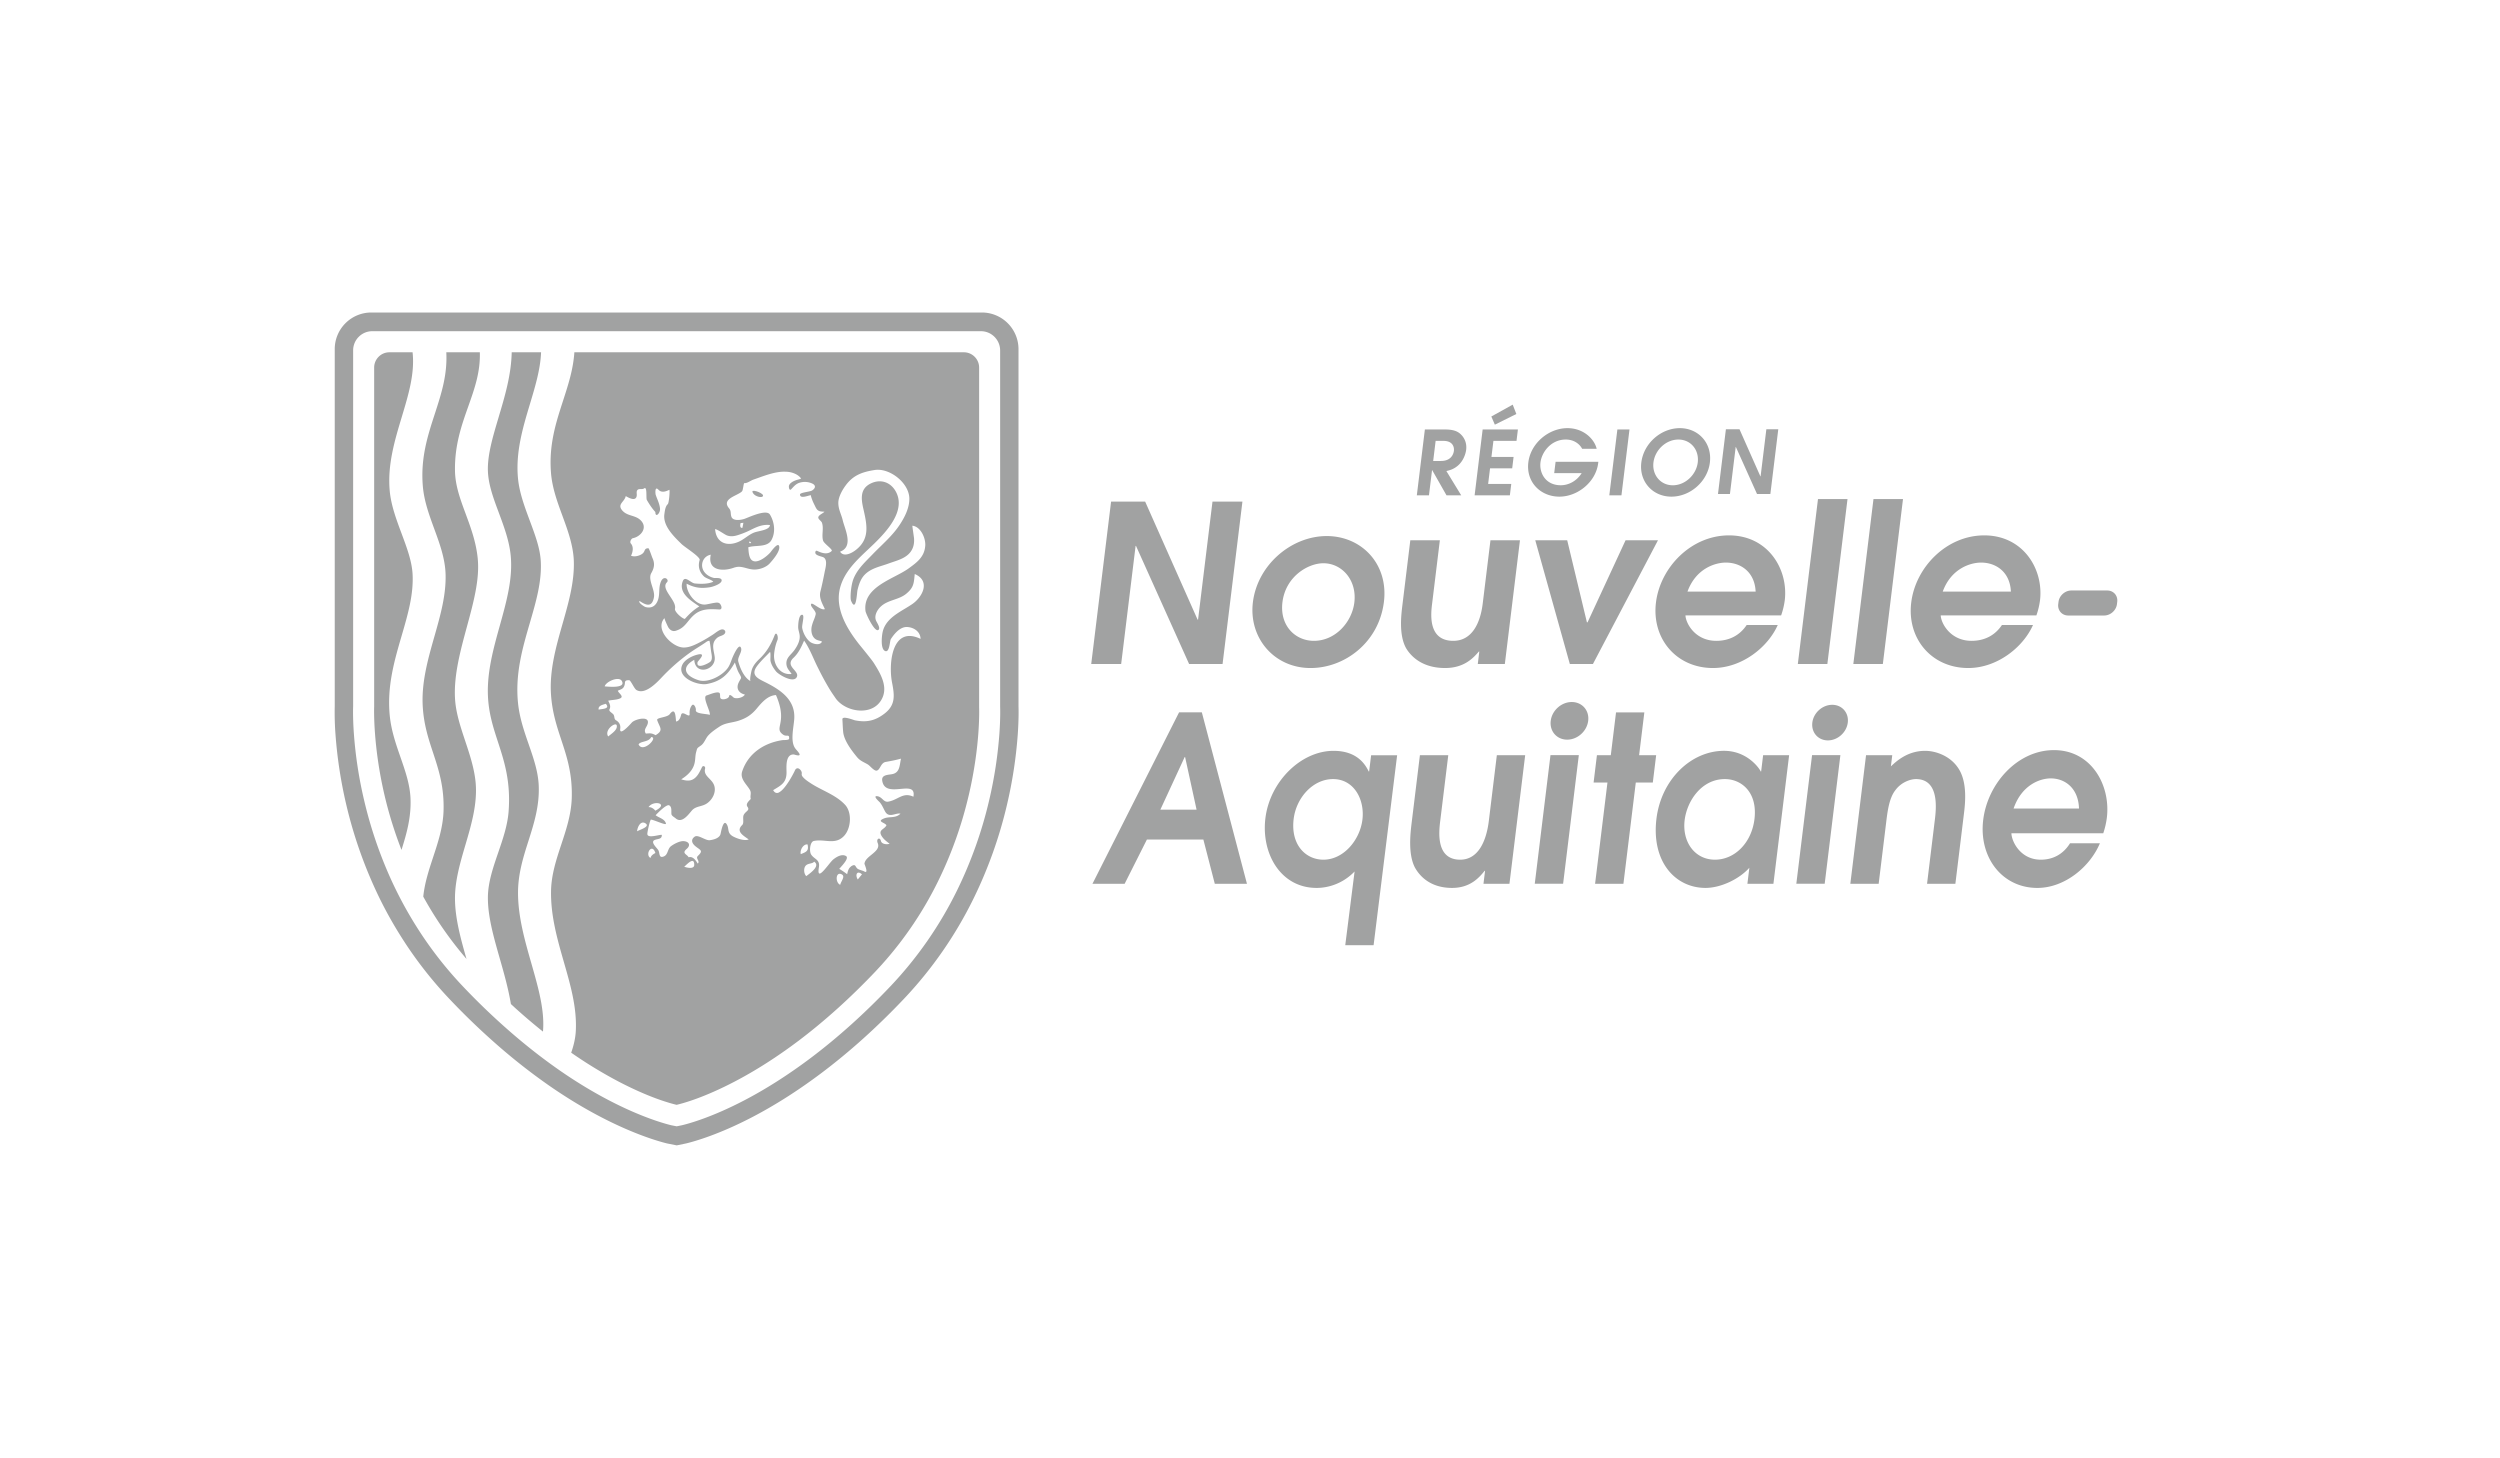<?xml version="1.0" encoding="UTF-8"?> <svg xmlns="http://www.w3.org/2000/svg" width="240" height="140" fill="none"><path d="M73.213 47.664c-.18.167-.94-.074-.98-.48-.023-.24 1.267.216.98.48Z" fill="#A1A2A2"></path><path fill-rule="evenodd" clip-rule="evenodd" d="m54.13 92.352-.003-.011c-.621-2.166-1.263-4.404-1.227-6.784.022-1.574.51-3.057.985-4.493l.002-.006c.465-1.404.945-2.857 1-4.41.079-2.34-.471-4.008-1.004-5.62l-.004-.013c-.424-1.286-.862-2.617-.98-4.294-.169-2.352.48-4.636 1.108-6.843l.001-.005c.588-2.068 1.143-4.021 1.078-6.02-.054-1.494-.578-2.927-1.086-4.315l-.003-.009c-.483-1.314-.982-2.672-1.1-4.106-.223-2.703.475-4.856 1.152-6.94l.002-.007c.502-1.546.977-3.01 1.087-4.656h37.395c.806 0 1.462.66 1.462 1.468v32.605c.006.146.132 3.644-1.001 8.471a38.606 38.606 0 0 1-2.932 8.223 35.148 35.148 0 0 1-6.027 8.684c-2.405 2.534-4.902 4.782-7.425 6.681-2.03 1.526-4.075 2.83-6.081 3.878-2.878 1.505-4.829 2.057-5.573 2.234-.752-.179-2.716-.737-5.604-2.25a42.886 42.886 0 0 1-4.518-2.756c.27-.769.415-1.467.445-2.126.104-2.22-.505-4.339-1.149-6.58ZM87.565 58c1.005-.683 1.797-2.224.25-2.895l-.013.133c-.077.805-.114 1.19-.803 1.762-.342.283-.755.427-1.17.57-.458.16-.917.318-1.283.666-.33.31-.643.862-.451 1.33.017.044.05.106.09.18.117.213.282.515.191.668-.323.517-1.263-1.515-1.288-1.75-.22-1.743 1.416-2.6 2.847-3.348.485-.253.946-.495 1.303-.754.806-.587 1.504-1.097 1.586-2.17.055-.708-.421-1.832-1.235-1.924-.012-.001.042.377.09.713.034.234.064.447.068.497.034.47-.046.915-.335 1.304-.4.537-1.053.756-1.676.965-.146.049-.29.097-.429.149-.19.07-.382.13-.574.192-.632.201-1.256.4-1.733.897-.375.389-.553.934-.678 1.449a3.192 3.192 0 0 0-.04.31c-.064.597-.18 1.695-.583.721-.095-.23-.022-1.382.21-2.03.317-.85.946-1.49 1.563-2.117l.322-.33c.243-.252.492-.495.74-.736.662-.647 1.315-1.283 1.84-2.078.48-.725.926-1.61.924-2.5-.006-1.499-1.885-2.983-3.335-2.753-1.17.184-2.048.487-2.772 1.469-.33.444-.718 1.127-.712 1.702.004.4.118.724.237 1.06.068.191.137.386.188.601.037.158.097.343.161.54.288.892.668 2.067-.417 2.467.328.529 1.055.174 1.44-.11 1.446-1.074 1.153-2.434.8-3.983-.223-.971-.347-1.939.7-2.452.932-.454 1.88-.15 2.388.734 1.047 1.83-.842 3.852-2.04 5.026-.196.19-.396.378-.597.568-1.13 1.063-2.286 2.152-2.69 3.682-.52 1.98.644 3.92 1.808 5.401l.277.342c.383.471.975 1.2 1.153 1.477.583.925 1.297 2.103.874 3.223-.734 1.921-3.442 1.589-4.486.24-.046-.06-.09-.125-.133-.19l-.054-.08-.012-.014c-.006-.01-.012-.02-.02-.03a11.375 11.375 0 0 1-.538-.84l-.024-.04-.044-.076-.026-.043-.013-.023a25.853 25.853 0 0 1-.837-1.566 19.07 19.07 0 0 1-.455-.96c-.277-.614-.56-1.241-.925-1.746-.27.616-.52 1.181-1.02 1.652-.506.48-.214.821.059 1.142.206.241.4.47.239.737-.343.565-1.737-.276-1.978-.583-.236-.296-.463-.65-.531-1.03a2.049 2.049 0 0 1-.001-.269c.006-.233.014-.527-.045-.56-.11.116-.226.235-.344.355-.328.332-.67.68-.926 1.037-.572.82.068 1.138.731 1.468l.07.035.056.028c1.512.761 2.886 1.72 2.74 3.552-.013.17-.038.362-.064.564-.081.624-.175 1.35-.01 1.863.083.263.193.387.318.53.067.076.139.157.213.268.236.35-.25.21-.43.156a.507.507 0 0 0-.064-.016c-.744-.035-.718.991-.703 1.556l.003.21c-.015.895-.472 1.17-1.101 1.548l-.184.111.048.075s.09.156.255.19h.006l.004.002a.37.37 0 0 0 .266-.06l.008-.006c.622-.333 1.394-1.847 1.486-2.055.151-.387.47-.265.628.034.057.111.05.182.044.249-.008.094-.017.181.161.366.2.214.473.394.718.554.376.246.785.455 1.195.664.756.387 1.517.776 2.094 1.402.674.74.568 2.235-.086 2.957-.55.603-1.163.55-1.81.492-.36-.032-.73-.064-1.106.014-.387.08-.462 1.012-.257 1.312.107.16.24.264.366.361.243.19.455.354.372.857-.192 1.136.389.42.89-.198.202-.25.391-.483.512-.573.303-.24.808-.54 1.199-.312.304.177-.26.8-.532 1.102-.05.056-.091.1-.114.13.263.158.508.324.757.512l.008-.033c.059-.25.114-.487.304-.66a.232.232 0 0 0 .013-.01l.013-.012.007-.007.015-.014a.309.309 0 0 1 .063-.049c.281-.159.339-.065.42.069.037.06.078.127.147.183.073.062.214.108.355.154.116.037.231.075.309.121.356.2.14-.379.046-.634-.023-.062-.04-.105-.038-.113.033-.342.355-.605.674-.864.402-.329.8-.652.596-1.125-.171-.403.214-.611.311-.2.078.33.59.358.834.272l-.053-.04c-.26-.198-.513-.39-.693-.67-.21-.33-.137-.494.008-.63a2.358 2.358 0 0 1 .133-.107c.116-.09.239-.186.302-.332-.06-.094-.19-.165-.309-.23-.233-.126-.417-.226.088-.427.193-.078.4-.094.606-.11.336-.027.674-.053.961-.343-.157-.04-.34.006-.527.053-.346.087-.706.177-.947-.261-.051-.09-.099-.185-.146-.28-.113-.223-.227-.448-.39-.628l-.024-.023c-.115-.108-.593-.558-.242-.542.252.015.406.157.55.29.16.147.308.284.563.235.338-.061.614-.2.874-.33.467-.234.885-.444 1.53-.14.165-.877-.488-.817-1.228-.75-.76.07-1.61.147-1.762-.769-.09-.502.347-.563.763-.62l.14-.021c.656-.1.74-.61.827-1.133.018-.112.037-.224.061-.333l-.004-.028c-.487.136-.96.226-1.452.312-.269.045-.4.27-.52.475-.1.17-.191.328-.348.36-.169.035-.41-.195-.604-.38a1.796 1.796 0 0 0-.227-.198c-.11-.067-.217-.123-.32-.177-.272-.143-.518-.273-.741-.545-.52-.633-1.249-1.586-1.327-2.414-.025-.247-.037-.495-.05-.742v-.001a21.328 21.328 0 0 0-.025-.458c-.025-.323.715-.075 1.058.04.072.024.126.042.152.048 1.101.218 1.925.048 2.82-.637 1.08-.824.98-1.741.742-2.963-.359-1.803-.04-5.545 2.733-4.22-.02-.69-.63-1.096-1.267-1.139-.686-.046-1.248.641-1.583 1.154-.034.05-.058.189-.087.354-.066.39-.158.925-.466.796-.45-.188-.325-1.382-.25-1.763.222-1.14 1.21-1.734 2.15-2.3a15.4 15.4 0 0 0 .693-.434Zm-20.429.216c-.574.349-.947.71-1.39 1.2-.253-.018-1.02-.695-.947-.98.084-.355-.194-.774-.467-1.185-.333-.504-.66-.996-.307-1.349.257-.252-.296-.735-.58-.06-.129.31-.144.62-.158.927-.012.242-.023.483-.09.722-.156.569-.552.974-1.24.781-.094-.026-.736-.428-.553-.577.694.475 1.213.585 1.378-.38.05-.306-.061-.662-.173-1.018-.145-.464-.29-.928-.082-1.286.291-.509.353-.93.098-1.464-.01-.022-.037-.096-.072-.193-.097-.271-.259-.724-.307-.723-.264.003-.311.107-.372.241a.657.657 0 0 1-.265.326c-.279.178-.708.283-1.03.152.17-.342.273-.845-.017-1.173-.137-.15.036-.481.202-.513.69-.134 1.394-.9.837-1.607-.265-.332-.61-.44-.953-.549-.333-.105-.663-.21-.92-.514-.316-.38-.144-.598.056-.852.116-.147.242-.306.288-.517l.04.023c.253.142.846.477.993.04a.725.725 0 0 0 .02-.284c-.007-.14-.014-.28.076-.368.083-.086.198-.085.317-.084.11 0 .224.002.319-.068.209-.151.215.298.22.675.003.202.006.383.04.439.25.426.484.791.817 1.156 0 .597.477.116.449-.313-.029-.343-.148-.642-.269-.948-.05-.125-.1-.251-.144-.382-.036-.106-.11-.893.259-.5.297.326.718.173 1.051.007.058.119-.038 1.282-.156 1.383-.218.186-.276.603-.316.895l-.01.072c-.148 1.098.881 2.105 1.602 2.81l.039.039c.107.106.342.278.606.47.541.395 1.204.879 1.141 1.078-.18.585-.038 1.132.4 1.559.113.11.294.188.468.263.183.08.359.156.44.261-.524.23-1.2.217-1.76.165-.148-.014-.313-.12-.474-.225-.28-.181-.549-.355-.685-.014-.437 1.077.612 1.786 1.378 2.304l.203.138Zm-7.447 7.148c-.291-.477-1.542.084-1.638.53.02 0 .062.004.122.009.458.036 1.928.153 1.516-.54Zm-1.327 5.296c-.34-.63.772-1.396.848-1.016.072.353-.31.651-.604.882a3.231 3.231 0 0 0-.22.182c.014-.012-.016-.046-.024-.048Zm4.149.1c-.124.278-.424.36-.699.435-.222.061-.428.118-.508.27.413.886 1.937-.713 1.207-.705Zm-4.783-2.68c-.111.016-.207.029-.251.052-.083-.341.284-.45.55-.53.047-.013.09-.026.128-.039.377.407-.094.472-.427.518Zm10.302-1.385c.348-.128 1.01-.37 1.077-.105.019.066.02.137.021.205.003.17.006.322.276.337.177.013.56-.088.594-.314.028-.215.25-.014.379.101a.544.544 0 0 0 .082.067c.291.122.891-.018 1.05-.31-.568-.125-.877-.565-.596-1.152.059-.123.109-.207.147-.27.122-.202.126-.209-.11-.62-.149-.26-.24-.54-.33-.821a16.217 16.217 0 0 0-.072-.214c-.644 1.146-1.324 1.817-2.69 2.065-.91.162-2.99-.633-2.33-1.893.234-.443.904-.803 1.413-.923.006-.002.013-.005.02-.006l.038-.009c.035-.007.07-.015.103-.02.535-.076.201.326-.008.579-.07.083-.125.15-.131.179-.142.73 1.045.122 1.234-.052.205-.193.141-.558.097-.81l-.005-.03c-.026-.152-.046-.308-.066-.463-.03-.236-.059-.472-.112-.698-.14-.01-.261.075-.373.154l-.06.042c-.209.144-.424.28-.64.415-.235.15-.471.298-.7.458a17.79 17.79 0 0 0-1.667 1.328c-.407.363-.798.746-1.17 1.142-.46.49-1.592 1.679-2.404 1.182-.108-.064-.244-.295-.37-.511-.131-.222-.252-.428-.328-.428-.38-.008-.391.099-.41.28a.839.839 0 0 1-.119.389c-.09.145-.241.207-.389.266-.059.024-.117.047-.171.076.027.081.103.168.18.255.149.172.299.343.071.466-.202.104-.478.137-.742.168a3.882 3.882 0 0 0-.433.067l.024.048c.12.248.245.506.102.779-.064.127.072.235.207.341.079.063.157.125.194.19a.812.812 0 0 1 .064.227c.02.12.04.224.163.298.297.168.451.45.403.803-.1.763.913-.367 1.095-.57l.026-.029c.335-.34 1.847-.701 1.482.22-.03.075-.068.145-.105.212-.11.202-.212.386-.039.638l.06-.005c.382-.03.511-.041.876.159.621-.373.518-.6.325-1.02-.055-.123-.118-.261-.174-.424-.042-.132.205-.193.491-.264.277-.069.59-.147.71-.305.497-.654.555.043.597.543l.013.154c.303-.024.427-.387.483-.627.066-.263.296-.144.496-.041.181.093.338.173.324-.055-.02-.289.03-.573.207-.812.202-.274.427.265.391.427-.053.273.463.338.881.391.175.022.332.042.423.074l.016.002h.009l.003.001h.004c.038-.123-.07-.418-.19-.739-.184-.498-.39-1.056-.1-1.125.034-.009.1-.033.183-.063Zm-5.114 11.129c1.356-.704-.204-1.04-.656-.341.277-.004.48.142.656.34Zm3.731 5.22c.014-.744-.51-.255-.814.027-.06.055-.11.103-.147.131.186.084.951.275.961-.158Zm-5.212-3.367c-.12.051-.222.095-.272.13.016-.367.325-1.094.82-.754.346.241-.181.467-.548.624Zm1.014 2.69c.062-.249.265-.37.469-.479-.331-1.032-1.04.166-.469.479Zm4.554-.947c.324.236.44.32-.003.744-.134.128-.072.251-.01.374.06.121.12.242-.001.368h-.002l-.009-.014c-.181-.288-.449-.714-.871-.593-.046-.092-.13-.162-.21-.228-.177-.148-.33-.275.032-.582.411-.36.202-.713-.305-.74-.359-.025-.921.268-1.2.478-.164.12-.235.302-.305.48-.082.209-.162.412-.382.506-.355.153-.4-.067-.449-.307a1.097 1.097 0 0 0-.079-.272c-.028-.053-.093-.13-.167-.217-.226-.265-.54-.635-.186-.78.08-.035.168-.054.253-.073.23-.05.44-.097.425-.419-.083-.007-.236.022-.41.055-.423.08-.976.186-.98-.145-.004-.202.265-1.374.343-1.372.114.002.387.105.666.209.398.149.807.302.778.174-.071-.307-.355-.45-.628-.589-.132-.067-.261-.132-.363-.215.15-.162 1.049-1.098 1.306-.947.207.12.206.379.204.609 0 .091 0 .178.011.25.023.114.171.219.293.304.05.035.094.067.124.095.534.448 1.086-.218 1.43-.632l.002-.002c.037-.044.07-.085.102-.121.222-.262.507-.341.8-.423.201-.057.406-.114.598-.233.57-.352.99-1.127.738-1.794-.097-.256-.282-.446-.457-.627-.267-.274-.513-.528-.402-.96.051-.198-.184-.338-.296-.138l-.075.152c-.101.204-.202.408-.33.59-.442.618-.931.642-1.591.43.598-.373 1.14-.866 1.29-1.593.035-.156.048-.312.061-.468.015-.172.029-.344.073-.515l.018-.067.017-.062c.038-.144.057-.216.097-.274.04-.057.1-.1.22-.185l.055-.039.066-.046c.188-.133.305-.34.422-.546.084-.148.169-.297.28-.418.298-.325.668-.574 1.037-.822l.012-.007c.375-.258.778-.34 1.192-.423.204-.041.41-.083.617-.146.732-.227 1.266-.557 1.769-1.156l.024-.03c.487-.58 1.05-1.25 1.846-1.292.66 1.52.5 2.318.395 2.842-.085.421-.134.666.308.968.126.087.247.088.344.088.146.001.238.002.214.296-.01.116-.336.123-.523.127-.054.002-.096.003-.117.006-1.793.272-3.295 1.286-3.865 3.004-.174.53.149.956.45 1.354.1.132.197.26.273.39.12.198.105.348.088.509-.013.116-.025.238.012.388-.026.03-.057.063-.09.098-.173.182-.397.417-.223.657.163.224.052.324-.1.463-.09.082-.194.178-.265.32-.057.123-.05.288-.044.45.008.204.017.406-.103.52-.567.549-.02.928.458 1.259.059.041.117.081.172.121-.409.17-1.143-.09-1.51-.293-.376-.213-.414-.45-.454-.7-.024-.153-.05-.312-.154-.473-.291-.451-.49.487-.566.846-.012.057-.02.1-.027.12-.117.39-.684.53-1.029.574-.18.021-.417-.087-.655-.194-.305-.139-.61-.277-.795-.144-.377.274-.28.607.05.895.097.081.188.147.266.203Zm10.4 2.69c.028-.023.07-.054.12-.092.37-.277 1.232-.922.634-1.297-.073.104-.216.14-.369.177-.163.04-.338.083-.448.216-.216.256-.17.77.063.996Zm3.257.833c-.476-.21-.446-1.228.078-1.034.343.127.208.398.068.68-.06.12-.12.24-.146.354Zm-3.135-3.878c-.415-.054-.75.557-.652.931l.044-.017c.478-.187.755-.296.608-.914Zm4.823 3.365c-.268-.409-.098-.927.403-.493-.085.098-.166.199-.247.3l-.156.193ZM72.114 52.103c-.072.064-.143.064-.201-.004.016-.046.036-.088.058-.132.05.044.1.09.143.136Zm-.748-1.917c-.088.016-.138.018-.173.02-.043.001-.064.002-.108.028l-.003.02c-.023.156-.068.456.19.421.032-.162.064-.326.094-.489Zm.701.684c.568-.277 1.122-.547 1.85-.467-.029.362-.578.487-1.047.594-.182.042-.352.08-.475.129-.284.112-.531.285-.778.457-.211.147-.421.293-.654.402-1.106.517-2.203.182-2.315-1.188.136.003.436.19.704.356.169.105.325.201.419.24.489.194.959.022 1.414-.143l.07-.025.057-.021a7.42 7.42 0 0 0 .755-.334Zm6.946 1.02c-.073-.26-.057-.538-.041-.816.017-.303.034-.606-.063-.888-.024-.072-.096-.145-.169-.218-.093-.095-.188-.19-.184-.289.003-.148.184-.265.35-.372.098-.063.19-.122.239-.182-.046-.005-.091-.007-.137-.01a1.432 1.432 0 0 1-.31-.038.563.563 0 0 1-.321-.247 2.047 2.047 0 0 1-.14-.262l-.048-.098c-.056-.112-.111-.225-.161-.34-.016-.037-.23-.59-.178-.596-.057.006-.144.03-.245.059-.33.092-.801.223-.806-.119-.001-.12.325-.184.64-.248.226-.045.446-.089.537-.15.303-.207.377-.471.008-.652a1.704 1.704 0 0 0-1.177-.096c-.343.093-.528.292-.749.528l-.11.117a.13.13 0 0 1-.052.04c-.146.048-.176-.276-.16-.36.032-.16.152-.267.277-.355.134-.094.285-.158.44-.21.052-.019.107-.033.162-.047.1-.025.2-.05.29-.103-.301-.435-.962-.652-1.468-.652-.576-.03-1.15.105-1.7.27-.319.098-.632.21-.946.322-.157.056-.314.112-.471.166-.082.028-.178.08-.278.134-.197.107-.413.224-.586.2-.036-.006-.065.153-.097.331a9.624 9.624 0 0 1-.059.294.409.409 0 0 1-.061.154.541.541 0 0 1-.071.07l-.015.013-.018.012c-.009.006-.019.012-.028.02-.118.083-.277.164-.445.249-.566.286-1.224.619-.676 1.271.145.172.158.329.17.49.01.113.019.227.071.352.172.41.938.284 1.247.174.07-.025.17-.065.29-.114.644-.261 1.87-.757 2.153-.293.429.707.565 1.683.138 2.454-.27.478-.856.521-1.414.562-.292.022-.577.042-.804.125l.011.149c.03.417.077 1.064.508 1.181.518.147 1.29-.492 1.601-.841.009-.01.024-.031.046-.06.17-.224.688-.905.796-.543.137.485-.629 1.354-.918 1.673-.353.376-.985.585-1.486.575-.269-.007-.512-.072-.75-.136-.305-.082-.6-.162-.93-.109-.01.001-.02.004-.03.007l-.007.002-.01.003c-.07.014-.14.028-.213.056-1.081.393-2.553.283-2.22-1.246-.742.13-1.059.984-.656 1.603.21.322.604.555.971.629a.61.61 0 0 0 .068.002h.14l.04.002h.03c.223.006.482.042.448.264-.046.319-.853.581-1.137.625-.87.133-1.464.048-2.22-.344-.061.83.876 2.135 1.847 1.995.139-.02.276-.049.413-.078.13-.027.26-.055.391-.074l.028-.005c.16-.025.34-.053.477.05.125.095.289.448.11.562-.047.028-.104.026-.158.024l-.107-.006c-.527-.027-1.043-.053-1.556.112-.6.194-.944.59-1.329 1.062-.353.438-.608.703-1.159.877-.315.096-.558-.07-.724-.338-.04-.069-.4-.832-.357-.882-.688.761-.04 1.787.619 2.31.329.26.752.499 1.18.517.606.023 1.214-.3 1.737-.578l.044-.023c.343-.18.669-.387.994-.593l.047-.03a3.89 3.89 0 0 0 .205-.142c.233-.17.529-.384.747-.373.124.006.247.098.261.222.01.1-.05.197-.128.257-.092.072-.202.113-.312.155a1.135 1.135 0 0 0-.322.163c-.518.423-.424.918-.32 1.464.022.12.046.244.063.369.171 1.278-1.87 1.861-1.96.29-1.347.748-.84 1.571.42 1.96.922.29 2.342-.465 2.84-1.238.13-.196.218-.433.305-.664.045-.122.09-.242.14-.354l.004-.009c.071-.161.553-1.252.754-.892.117.21.01.461-.099.714-.096.225-.194.452-.136.656.183.655.552 1.542 1.184 1.883-.133-.072.07-.98.116-1.114.138-.407.423-.737.73-1.028.682-.645 1.11-1.388 1.45-2.257.181-.459.39.148.28.442-.18.427-.288.932-.326 1.395-.068.985.6 2 1.681 1.867a3.357 3.357 0 0 0-.178-.25c-.142-.188-.274-.361-.312-.63-.066-.488.188-.764.462-1.061.1-.11.203-.22.294-.347.275-.383.54-.871.514-1.356-.007-.139-.04-.273-.074-.406-.03-.12-.06-.24-.071-.363-.016-.213.026-1.393.426-1.26.01.004.018.014.022.024.085.09.03.421-.019.722-.032.197-.062.381-.05.477.065.453.35 1.034.745 1.357.252.208.99.404 1.157-.016-.084-.046-.175-.07-.267-.094a2.007 2.007 0 0 1-.161-.047c-.561-.196-.67-.88-.537-1.394a3.85 3.85 0 0 1 .177-.522c.074-.186.147-.372.186-.564.036-.16-.109-.351-.244-.531-.137-.182-.264-.35-.189-.462.054-.081.243.04.47.186.287.184.634.407.845.309l-.103-.216c-.225-.463-.46-.947-.326-1.475.153-.603.279-1.216.399-1.829a4.81 4.81 0 0 1 .042-.2c.095-.43.245-1.103-.206-1.276a2.157 2.157 0 0 0-.162-.051c-.203-.06-.473-.138-.546-.292-.052-.118.008-.322.164-.25.428.204.989.402 1.39.01.072-.073-.13-.259-.354-.464-.206-.188-.43-.393-.474-.542Z" fill="#A1A2A2"></path><path d="m47.826 81.857.005-.016c.441-1.285.897-2.612.996-3.95.213-2.862-.411-4.784-1.015-6.642l-.002-.005c-.467-1.43-.906-2.782-.971-4.515-.082-2.266.54-4.503 1.142-6.665l.002-.007c.646-2.323 1.255-4.514 1.046-6.71-.135-1.413-.637-2.764-1.123-4.073l-.008-.023c-.525-1.404-1.02-2.732-1.06-4.065-.043-1.525.472-3.256 1.018-5.089l.008-.03c.599-2.006 1.216-4.078 1.26-6.247h2.82c-.065 1.62-.554 3.25-1.07 4.968-.685 2.28-1.39 4.64-1.143 7.166.133 1.355.638 2.71 1.125 4.02l.005.013c.508 1.362.988 2.649 1.053 3.881.108 1.96-.451 3.88-1.043 5.913l-.004.016c-.7 2.4-1.423 4.886-1.136 7.701.145 1.418.592 2.712 1.027 3.964.464 1.338.901 2.603.96 3.947.083 1.95-.458 3.656-.982 5.306-.505 1.585-1.023 3.221-1.005 5.086.018 2.27.66 4.516 1.282 6.69l.002.007c.664 2.322 1.292 4.52 1.11 6.536a56.556 56.556 0 0 1-2.737-2.331l-.341-.315c-.25-1.5-.669-2.977-1.078-4.405-.598-2.1-1.162-4.08-1.13-5.93.026-1.395.514-2.82.987-4.196ZM37.42 47.192v.002c.137 1.356.641 2.712 1.13 4.022l.002.005c.508 1.362.987 2.649 1.055 3.885.108 1.961-.453 3.884-1.047 5.922-.702 2.404-1.426 4.89-1.14 7.706.145 1.418.593 2.712 1.028 3.962.465 1.34.904 2.607.961 3.955.078 1.805-.38 3.401-.865 4.94a39.003 39.003 0 0 1-1.618-5.2c-1.143-4.857-1.009-8.488-1.007-8.532v-32.57c0-.81.656-1.469 1.462-1.469h2.226v.002c.223 2.023-.389 4.053-1.036 6.204l-.003.01c-.686 2.279-1.394 4.634-1.147 7.156ZM45.863 53.63c.196 1.981-.404 4.195-1.04 6.536l-.005.018c-.615 2.266-1.25 4.605-1.14 6.81.065 1.375.508 2.71.976 4.123l.007.02c.434 1.307.883 2.657 1.003 4.033.173 1.993-.413 3.997-.983 5.936-.5 1.7-1.017 3.461-1.003 5.192.011 1.857.55 3.832 1.106 5.76a34.967 34.967 0 0 1-4.088-5.868l-.062-.112c.13-1.305.542-2.56.942-3.775l.003-.01c.465-1.406.944-2.858 1-4.41.08-2.326-.468-3.988-.996-5.595l-.006-.016-.002-.007c-.426-1.288-.867-2.622-.983-4.306-.17-2.351.478-4.632 1.104-6.837l.003-.007c.587-2.07 1.143-4.025 1.075-6.027-.052-1.496-.578-2.932-1.089-4.323l-.002-.005c-.48-1.313-.975-2.667-1.093-4.1-.225-2.7.475-4.853 1.153-6.934l.006-.018c.622-1.919 1.21-3.733 1.095-5.888h3.219c.06 1.89-.505 3.488-1.103 5.178-.65 1.835-1.322 3.734-1.282 6.196.021 1.423.51 2.745 1.029 4.143l.003.009c.49 1.327.996 2.7 1.153 4.284Z" fill="#A1A2A2"></path><path fill-rule="evenodd" clip-rule="evenodd" d="M97.776 33.526v34.268c.01.27.032 1.22-.071 2.707a43.003 43.003 0 0 1-1.03 6.735 42.433 42.433 0 0 1-3.224 9.042 38.96 38.96 0 0 1-6.686 9.625c-2.55 2.689-5.211 5.083-7.908 7.11-2.196 1.652-4.42 3.071-6.611 4.215-3.195 1.67-5.515 2.331-6.363 2.538l-.917.19-.94-.188c-1.194-.295-5.54-1.559-11.234-5.497a57.471 57.471 0 0 1-5.293-4.163 66.993 66.993 0 0 1-4.352-4.207 38.463 38.463 0 0 1-4.671-6.025 39.576 39.576 0 0 1-2.014-3.598 42.816 42.816 0 0 1-3.223-9.042 43.288 43.288 0 0 1-1.032-6.735 27.82 27.82 0 0 1-.072-2.71V33.517A3.515 3.515 0 0 1 35.64 30h58.626a3.52 3.52 0 0 1 3.51 3.526Zm-1.763.122v34.19c.005.126.036 1.046-.067 2.545a41.155 41.155 0 0 1-.987 6.446 40.575 40.575 0 0 1-3.086 8.658 37.152 37.152 0 0 1-6.378 9.183c-2.481 2.616-5.064 4.937-7.675 6.903-2.118 1.592-4.256 2.958-6.36 4.056-3.028 1.583-5.183 2.198-5.97 2.39l-.528.108-.52-.102c-1.133-.279-5.224-1.468-10.67-5.236a54.155 54.155 0 0 1-2.198-1.611 57.536 57.536 0 0 1-2.924-2.42 65.075 65.075 0 0 1-4.233-4.088 36.86 36.86 0 0 1-4.455-5.748 38.144 38.144 0 0 1-2.51-4.687 41.02 41.02 0 0 1-2.496-7.406 40.679 40.679 0 0 1-.987-6.446c-.11-1.58-.07-2.53-.068-2.568V33.64c0-1.018.823-1.845 1.837-1.845h58.43c1.018 0 1.845.831 1.845 1.853Z" fill="#A1A2A2"></path><path d="M137.586 44.253h.746c.961 0 1.202-.64 1.242-.972.044-.35-.096-.957-1.005-.957h-.748l-.235 1.929Zm-.798-3.023h1.93c.724 0 1.159.138 1.478.427.323.29.645.803.555 1.528-.052.419-.283 1.076-.79 1.512-.419.357-.786.445-1.109.523l1.424 2.33h-1.412l-1.372-2.416h-.016l-.295 2.416h-1.165l.772-6.32ZM143.168 39.984l2.052-1.138.349.898-2.064 1.025-.337-.785Zm-.834 1.246h3.385l-.134 1.094h-2.217l-.19 1.544h2.126l-.134 1.094h-2.126l-.183 1.496h2.22l-.134 1.092h-3.384l.771-6.32ZM149.337 44.33h4.104l-.016.137c-.221 1.801-1.964 3.211-3.725 3.211-1.801 0-3.211-1.392-2.98-3.289.23-1.861 1.975-3.287 3.752-3.287 1.579 0 2.597 1.075 2.808 1.98h-1.394c-.22-.418-.74-.886-1.574-.886-1.42 0-2.307 1.211-2.427 2.203-.12.966.455 2.185 1.951 2.185.773 0 1.547-.426 2.002-1.161h-2.635l.134-1.092ZM155.268 41.23h1.163l-.772 6.32h-1.165l.774-6.32ZM160.589 46.587c1.201 0 2.252-1.018 2.396-2.19.147-1.212-.676-2.201-1.859-2.201-1.183 0-2.246.99-2.395 2.201-.142 1.172.66 2.19 1.858 2.19Zm.673-5.485c1.785 0 3.115 1.434 2.886 3.305-.222 1.81-1.879 3.271-3.692 3.271-1.811 0-3.111-1.46-2.89-3.271.229-1.871 1.909-3.305 3.696-3.305ZM165.687 41.21h1.305l2.006 4.521h.02l.552-4.521h1.145l-.76 6.216h-1.28l-2.032-4.52h-.016l-.553 4.52h-1.147l.76-6.216ZM106.664 48.155h3.271l5.036 11.336h.042l1.386-11.336h2.874l-1.907 15.591h-3.211l-5.096-11.334h-.042l-1.386 11.334h-2.874l1.907-15.591ZM130.017 57.84c.263-2.163-1.201-3.768-2.972-3.768-1.472 0-3.626 1.264-3.931 3.746-.273 2.248 1.232 3.702 3.021 3.702 2.067 0 3.65-1.797 3.882-3.68Zm-9.739-.022c.441-3.595 3.697-6.356 7.086-6.356 3.347 0 5.937 2.675 5.493 6.312-.475 3.895-3.76 6.357-7.041 6.357-3.516 0-5.953-2.911-5.538-6.313ZM145.916 51.867l-1.452 11.879h-2.596l.145-1.2h-.044c-.546.643-1.43 1.584-3.239 1.584-2.154 0-3.237-1.07-3.733-1.882-.72-1.264-.485-3.19-.365-4.173l.758-6.208h2.836l-.74 6.058c-.12.963-.441 3.595 2.03 3.595 1.791 0 2.595-1.692 2.824-3.573l.744-6.08h2.832ZM147.386 51.867h3.066l1.892 7.877h.062l3.648-7.877h3.111l-6.244 11.879h-2.216l-3.319-11.88ZM168.541 56.79c-.088-1.904-1.45-2.782-2.858-2.782-1.043 0-2.882.577-3.684 2.783h6.542Zm-6.737 2.29c.034.772.939 2.44 2.962 2.44 1.256 0 2.259-.535 2.914-1.52h2.983c-.943 2.14-3.446 4.13-6.216 4.13-3.517 0-5.898-2.824-5.475-6.29.411-3.36 3.366-6.444 7.01-6.444 3.75 0 5.718 3.253 5.353 6.25a7.11 7.11 0 0 1-.347 1.434h-9.184ZM174.527 47.909h2.834l-1.935 15.837h-2.834l1.935-15.837ZM179.854 47.909h2.834l-1.935 15.837h-2.834l1.935-15.837ZM193.045 56.79c-.086-1.904-1.452-2.782-2.856-2.782-1.043 0-2.884.577-3.686 2.783h6.542Zm-6.737 2.29c.036.772.939 2.44 2.964 2.44 1.256 0 2.259-.535 2.913-1.52h2.982c-.943 2.14-3.444 4.13-6.215 4.13-3.516 0-5.899-2.824-5.474-6.29.409-3.36 3.364-6.444 7.01-6.444 3.75 0 5.718 3.253 5.351 6.25a7.188 7.188 0 0 1-.345 1.434h-9.186ZM177.387 69.369c-.116.945-.97 1.709-1.909 1.709-.939 0-1.608-.764-1.494-1.709.116-.944.969-1.707 1.911-1.707.937 0 1.607.763 1.492 1.707ZM111.395 77.726h3.476l-1.101-5.048h-.042l-2.333 5.048Zm1.795-9.339h2.187l4.33 16.455h-3.087l-1.097-4.245h-5.421l-2.136 4.245h-3.089l8.313-16.455ZM127.049 82.53c1.923 0 3.5-1.869 3.744-3.846.235-1.935-.814-3.892-2.819-3.892-1.944 0-3.536 1.8-3.783 3.826-.303 2.49 1.159 3.912 2.858 3.912Zm7.076-10.028-2.259 18.235h-2.721l.896-7.075c-1.524 1.578-3.325 1.578-3.652 1.578-3.437 0-5.325-3.289-4.91-6.69.432-3.536 3.43-6.47 6.539-6.47 2.314 0 3.068 1.356 3.379 1.978h.04l.191-1.556h2.497ZM146.417 72.502l-1.51 12.34h-2.493l.152-1.246h-.04c-.533.667-1.39 1.644-3.128 1.644-2.066 0-3.095-1.11-3.566-1.957-.678-1.31-.432-3.311-.309-4.333l.788-6.448h2.723l-.77 6.292c-.122 1.002-.457 3.736 1.916 3.736 1.72 0 2.507-1.759 2.747-3.714l.77-6.314h2.72ZM154.315 75.126h-1.33l.319-2.624h1.332l.503-4.115h2.718l-.503 4.115h1.636l-.321 2.624h-1.634l-1.188 9.716h-2.719l1.187-9.716ZM165.583 74.792c-2.229 0-3.629 2.091-3.857 3.938-.255 2.087.968 3.8 2.912 3.8 1.881 0 3.51-1.6 3.79-3.89.313-2.558-1.225-3.848-2.845-3.848Zm4.665 10.05h-2.497l.188-1.537c-.995 1.114-2.772 1.935-4.206 1.935-2.924 0-5.214-2.534-4.713-6.646.465-3.778 3.335-6.515 6.486-6.515 2.313 0 3.462 1.801 3.522 1.98h.042l.189-1.557h2.497l-1.508 12.34ZM179.14 72.502h2.515l-.13 1.068c.509-.469 1.574-1.49 3.291-1.49.983 0 2.419.466 3.209 1.712.875 1.354.624 3.424.506 4.381l-.815 6.669h-2.719l.742-6.092c.128-1.024.485-3.958-1.807-3.958-.49 0-1.402.266-1.994 1.09-.585.755-.742 2.043-.868 3.09l-.718 5.87h-2.72l1.508-12.34ZM199.585 77.616c-.066-1.979-1.365-2.89-2.715-2.89-1.003 0-2.774.599-3.566 2.89h6.281Zm-6.49 2.38c.024.8.875 2.534 2.82 2.534 1.208 0 2.176-.557 2.81-1.579h2.866c-.925 2.224-3.349 4.29-6.005 4.29-3.377 0-5.637-2.935-5.198-6.535.427-3.492 3.293-6.695 6.791-6.695 3.602 0 5.459 3.382 5.078 6.495a7.647 7.647 0 0 1-.345 1.49h-8.817ZM147.338 84.836h2.721l1.508-12.34h-2.721l-1.508 12.34ZM152.466 69.199c-.122 1-1.025 1.807-2.018 1.807-.994 0-1.7-.808-1.578-1.807.122-.998 1.027-1.805 2.018-1.805.994 0 1.702.807 1.578 1.805ZM172.448 84.836h2.723l1.506-12.34h-2.719l-1.51 12.34ZM197.618 57.778c.074-.6.626-1.091 1.229-1.091h3.446c.604 0 1.035.49.961 1.091l-.026.219c-.073.6-.626 1.092-1.228 1.092h-3.449c-.602 0-1.033-.491-.961-1.092l.028-.219Z" fill="#A1A2A2"></path></svg> 